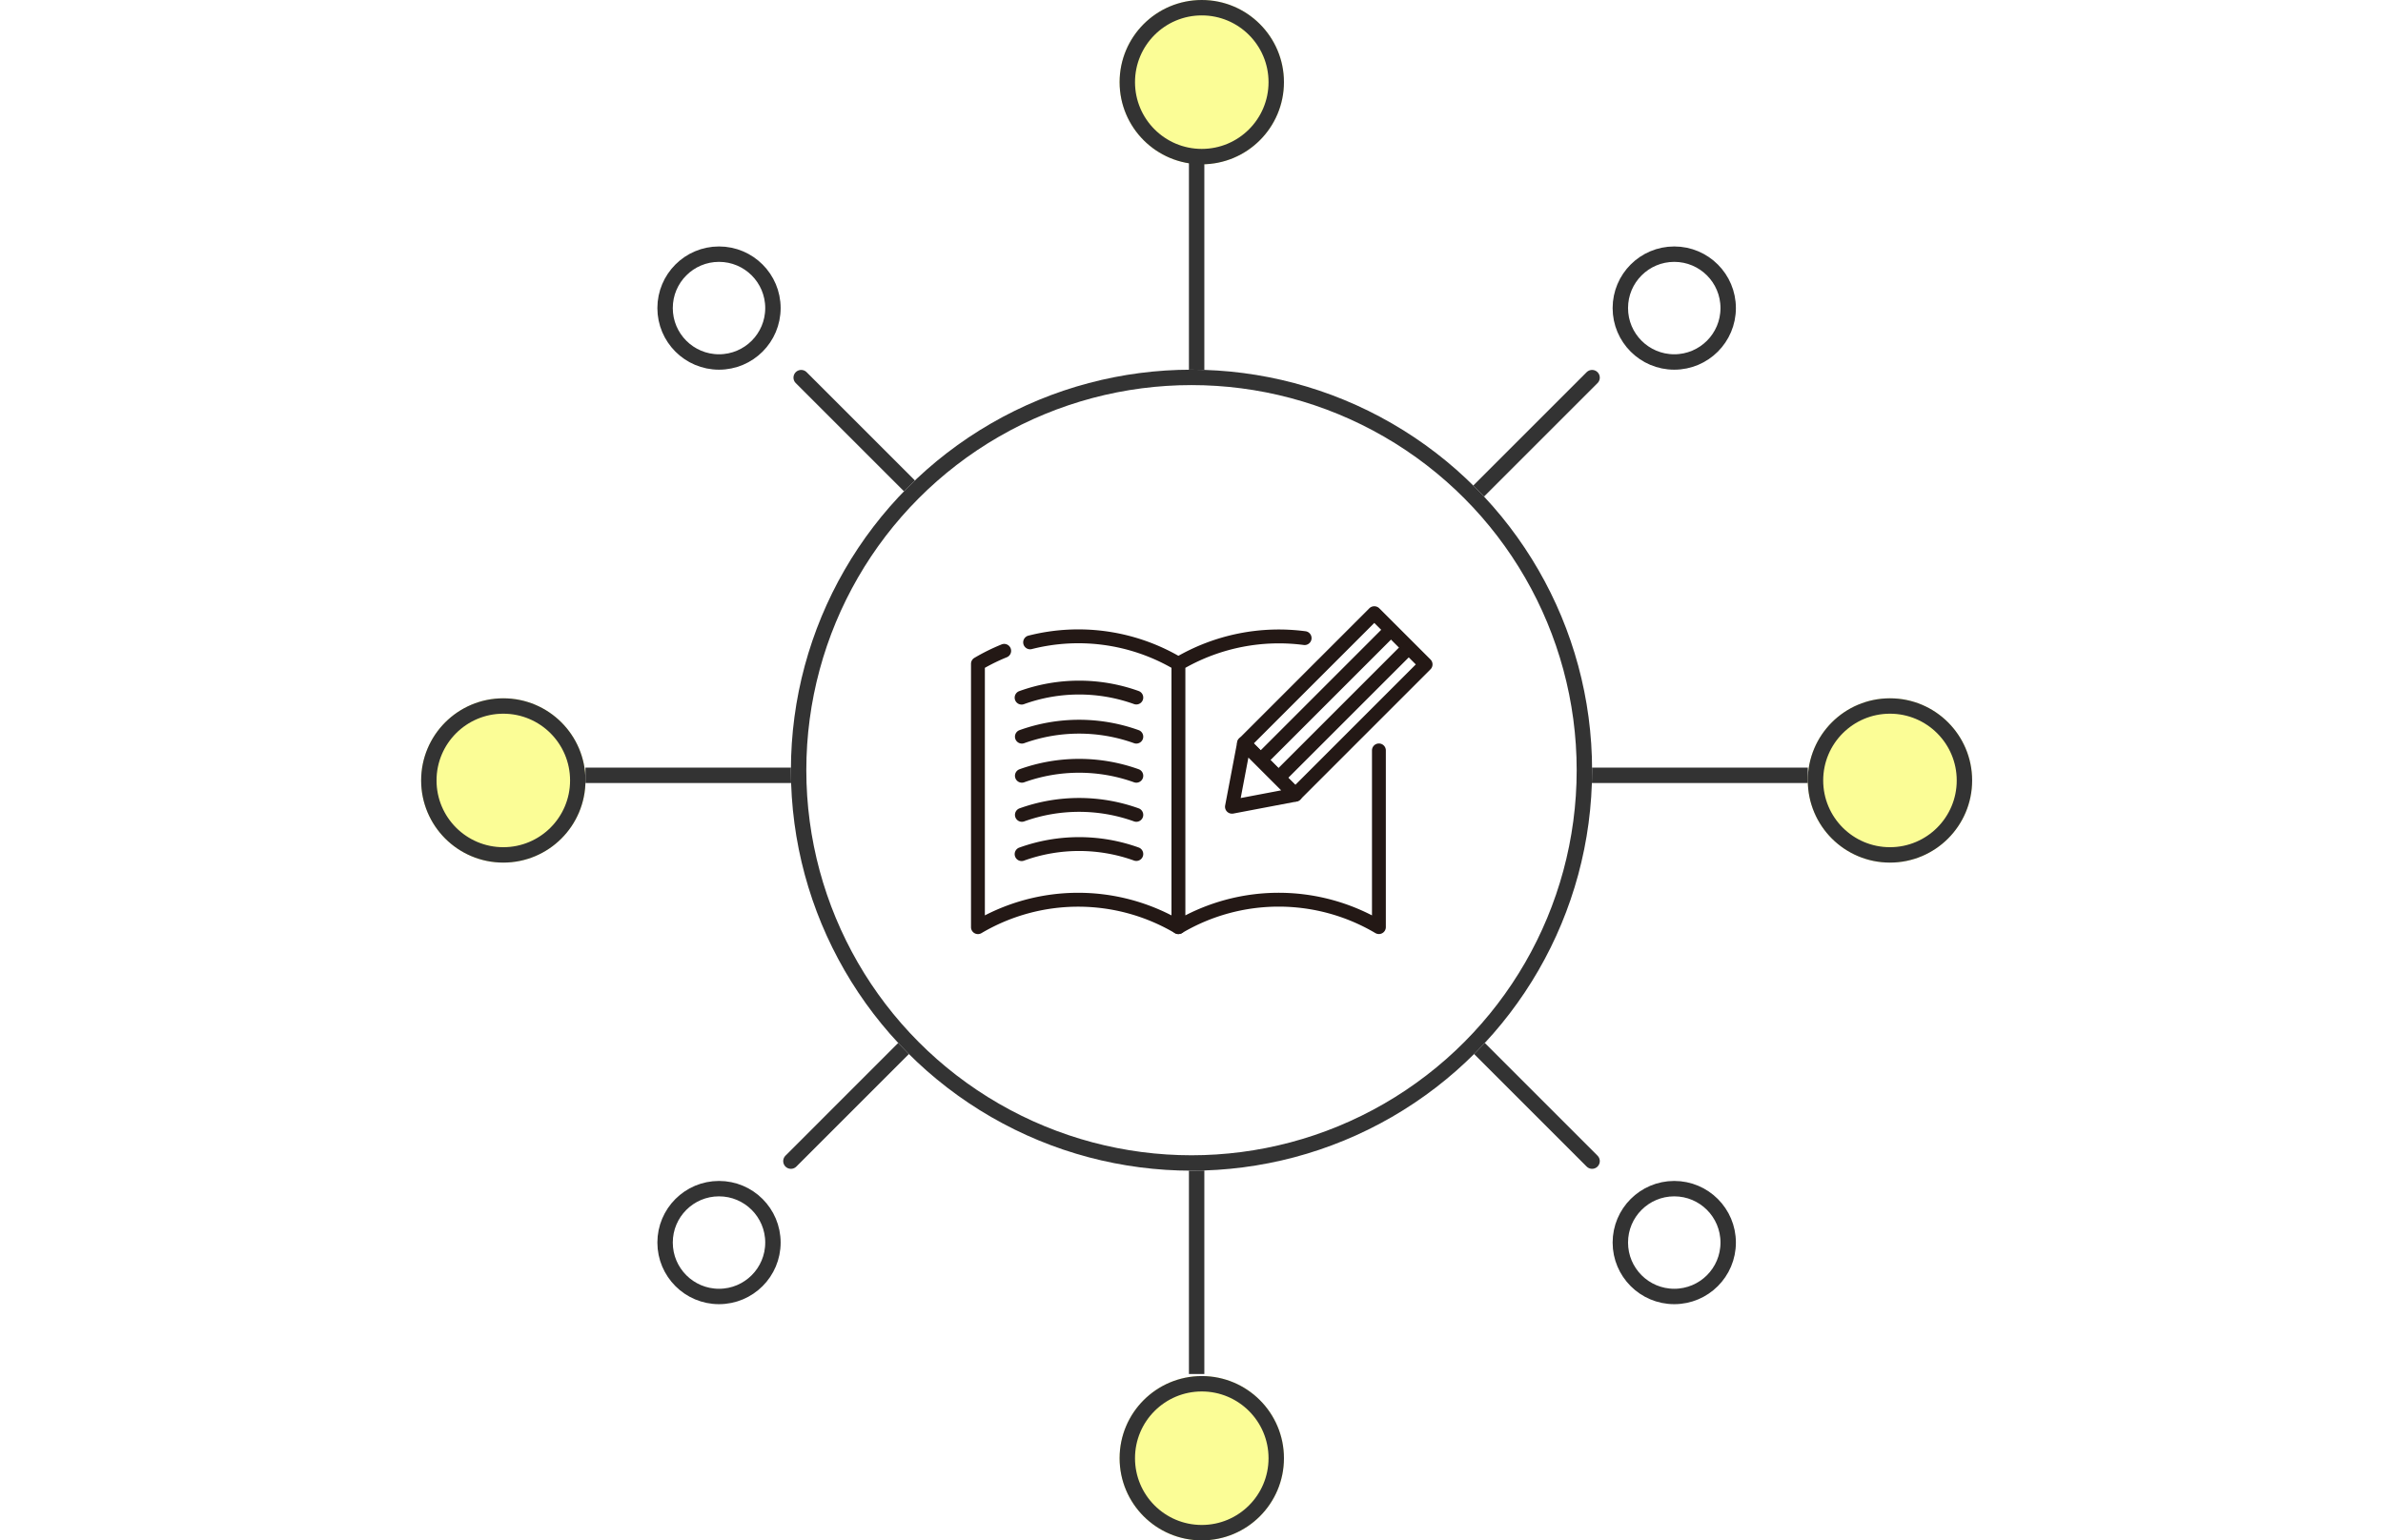 <svg xmlns="http://www.w3.org/2000/svg" width="232" height="150"><g data-name="グループ 18659"><path data-name="長方形 6297" fill="#fff" d="M0 0h232v150H0z"/><g data-name="グループ 18571"><g data-name="楕円形 341" transform="translate(157 24)" fill="#fff" stroke="#333" stroke-width="1.5"><circle cx="6" cy="6" r="6" stroke="none"/><circle cx="6" cy="6" r="5.25" fill="none"/></g><g data-name="楕円形 353" transform="translate(64 24)" fill="#fff" stroke="#333" stroke-width="1.5"><circle cx="6" cy="6" r="6" stroke="none"/><circle cx="6" cy="6" r="5.25" fill="none"/></g><g data-name="楕円形 354" transform="translate(64 115)" fill="#fff" stroke="#333" stroke-width="1.5"><circle cx="6" cy="6" r="6" stroke="none"/><circle cx="6" cy="6" r="5.25" fill="none"/></g><g data-name="楕円形 352" transform="translate(157 115)" fill="#fff" stroke="#333" stroke-width="1.5"><circle cx="6" cy="6" r="6" stroke="none"/><circle cx="6" cy="6" r="5.25" fill="none"/></g><g data-name="楕円形 345" transform="translate(109)" fill="#fbfd96" stroke="#333" stroke-width="1.5"><circle cx="8" cy="8" r="8" stroke="none"/><circle cx="8" cy="8" r="7.25" fill="none"/></g><g data-name="楕円形 355" transform="translate(109 134)" fill="#fbfd96" stroke="#333" stroke-width="1.5"><circle cx="8" cy="8" r="8" stroke="none"/><circle cx="8" cy="8" r="7.25" fill="none"/></g><g data-name="楕円形 350" transform="translate(176 68)" fill="#fbfd96" stroke="#333" stroke-width="1.5"><circle cx="8" cy="8" r="8" stroke="none"/><circle cx="8" cy="8" r="7.25" fill="none"/></g><g data-name="楕円形 356" transform="translate(41 68)" fill="#fbfd96" stroke="#333" stroke-width="1.5"><circle cx="8" cy="8" r="8" stroke="none"/><circle cx="8" cy="8" r="7.25" fill="none"/></g><path data-name="パス 8192" d="M116.5 15.419v24" fill="none" stroke="#333" stroke-width="1.5"/><path data-name="パス 8200" d="M116.5 109.8v24" fill="none" stroke="#333" stroke-width="1.5"/><path data-name="パス 8199" d="M152.002 75.5h24" fill="none" stroke="#333" stroke-width="1.5"/><path data-name="パス 8201" d="M56.999 75.5h24" fill="none" stroke="#333" stroke-width="1.5"/><path data-name="パス 8194" d="m155 36.773-13.294 13.293" fill="none" stroke="#333" stroke-linecap="round" stroke-width="1.5"/><path data-name="パス 8197" d="m77 113.07 13.293-13.294" fill="none" stroke="#333" stroke-linecap="round" stroke-width="1.5"/><path data-name="パス 8195" d="m78 36.773 13.293 13.294" fill="none" stroke="#333" stroke-linecap="round" stroke-width="1.5"/><path data-name="パス 8196" d="m155 113.069-13.294-13.294" fill="none" stroke="#333" stroke-linecap="round" stroke-width="1.5"/><g data-name="楕円形 339" transform="translate(77 36)" fill="#fff" stroke="#333" stroke-width="1.5"><circle cx="39" cy="39" r="39" stroke="none"/><circle cx="39" cy="39" r="38.25" fill="none"/></g><g data-name="グループ 18578"><g data-name="グループ 18574"><path data-name="パス 8202" d="M95.209 64.643v25.64a19.171 19.171 0 0 1 19.517 0v-25.64a19.171 19.171 0 0 0-19.517 0Z" fill="#fff"/><path data-name="パス 8203" d="M114.726 90.962a.674.674 0 0 1-.343-.094 18.5 18.5 0 0 0-18.831 0 .674.674 0 0 1-1.018-.581V64.643a.675.675 0 0 1 .331-.581 19.927 19.927 0 0 1 2.625-1.3.675.675 0 1 1 .508 1.25 18.52 18.52 0 0 0-2.115 1.022V89.14a19.846 19.846 0 0 1 18.169 0V65.032a18.383 18.383 0 0 0-13.577-1.831.675.675 0 1 1-.327-1.309 19.732 19.732 0 0 1 14.922 2.17.674.674 0 0 1 .331.581v25.641a.674.674 0 0 1-.675.674Z" fill="#231815"/></g><g data-name="グループ 18575"><path data-name="パス 8204" d="M114.726 64.643v25.64a19.171 19.171 0 0 1 19.517 0v-25.64a19.171 19.171 0 0 0-19.517 0Z" fill="#fff"/><path data-name="パス 8205" d="M134.244 90.957a.674.674 0 0 1-.343-.094 18.494 18.494 0 0 0-18.831 0 .674.674 0 0 1-1.018-.581v-25.64a.675.675 0 0 1 .331-.581 19.935 19.935 0 0 1 12.72-2.59.674.674 0 1 1-.178 1.337 18.591 18.591 0 0 0-11.522 2.226v24.105a19.846 19.846 0 0 1 18.168 0V73.075a.674.674 0 0 1 1.349 0v17.208a.674.674 0 0 1-.674.674Z" fill="#231815"/></g><g data-name="グループ 18576"><path data-name="長方形 6295" fill="#fff" d="m133.796 59.709 4.994 4.994-12.684 12.684-4.994-4.994z"/><path data-name="パス 8206" d="M126.106 78.061a.675.675 0 0 1-.477-.2l-4.994-4.994a.674.674 0 0 1 0-.954l12.685-12.684a.694.694 0 0 1 .954 0l4.994 4.994a.675.675 0 0 1 0 .954l-12.685 12.687a.675.675 0 0 1-.477.197Zm-4.04-5.669 4.04 4.04 11.73-11.73-4.04-4.04Z" fill="#231815"/></g><g data-name="グループ 18577"><path data-name="パス 8207" d="m126.106 77.388-6.166 1.172 1.172-6.166 4.994 4.994Z" fill="#fff"/><path data-name="パス 8208" d="M119.939 79.235a.674.674 0 0 1-.663-.8l1.172-6.166a.675.675 0 0 1 1.14-.351l4.994 4.994a.674.674 0 0 1-.35 1.142l-6.166 1.172a.669.669 0 0 1-.127.009Zm1.6-5.462-.749 3.94 3.94-.749Z" fill="#231815"/></g><path data-name="パス 8209" d="M123.163 74.263a.674.674 0 0 1-.477-1.151l11.945-11.945a.675.675 0 1 1 .954.954L123.64 74.065a.672.672 0 0 1-.477.198Z" fill="#231815"/><path data-name="パス 8210" d="M124.893 75.992a.674.674 0 0 1-.477-1.151l11.945-11.945a.675.675 0 0 1 .954.954L125.37 75.794a.673.673 0 0 1-.477.198Z" fill="#231815"/><path data-name="パス 8211" d="M110.63 68.601a.678.678 0 0 1-.229-.04 15.807 15.807 0 0 0-10.685 0 .675.675 0 1 1-.457-1.269 17.158 17.158 0 0 1 11.6 0 .675.675 0 0 1-.228 1.309Z" fill="#231815"/><path data-name="パス 8212" d="M110.63 72.41a.671.671 0 0 1-.229-.04 15.807 15.807 0 0 0-10.685 0 .674.674 0 1 1-.457-1.269 17.158 17.158 0 0 1 11.6 0 .675.675 0 0 1-.228 1.309Z" fill="#231815"/><path data-name="パス 8213" d="M110.63 76.218a.671.671 0 0 1-.229-.04 15.807 15.807 0 0 0-10.685 0 .674.674 0 1 1-.457-1.269 17.158 17.158 0 0 1 11.6 0 .675.675 0 0 1-.228 1.309Z" fill="#231815"/><path data-name="パス 8214" d="M110.63 80.026a.673.673 0 0 1-.229-.04 15.807 15.807 0 0 0-10.685 0 .674.674 0 1 1-.457-1.269 17.158 17.158 0 0 1 11.6 0 .675.675 0 0 1-.228 1.309Z" fill="#231815"/><path data-name="パス 8215" d="M110.63 83.839a.678.678 0 0 1-.229-.04 15.8 15.8 0 0 0-10.685 0 .675.675 0 1 1-.457-1.269 17.158 17.158 0 0 1 11.6 0 .675.675 0 0 1-.228 1.309Z" fill="#231815"/></g></g></g></svg>